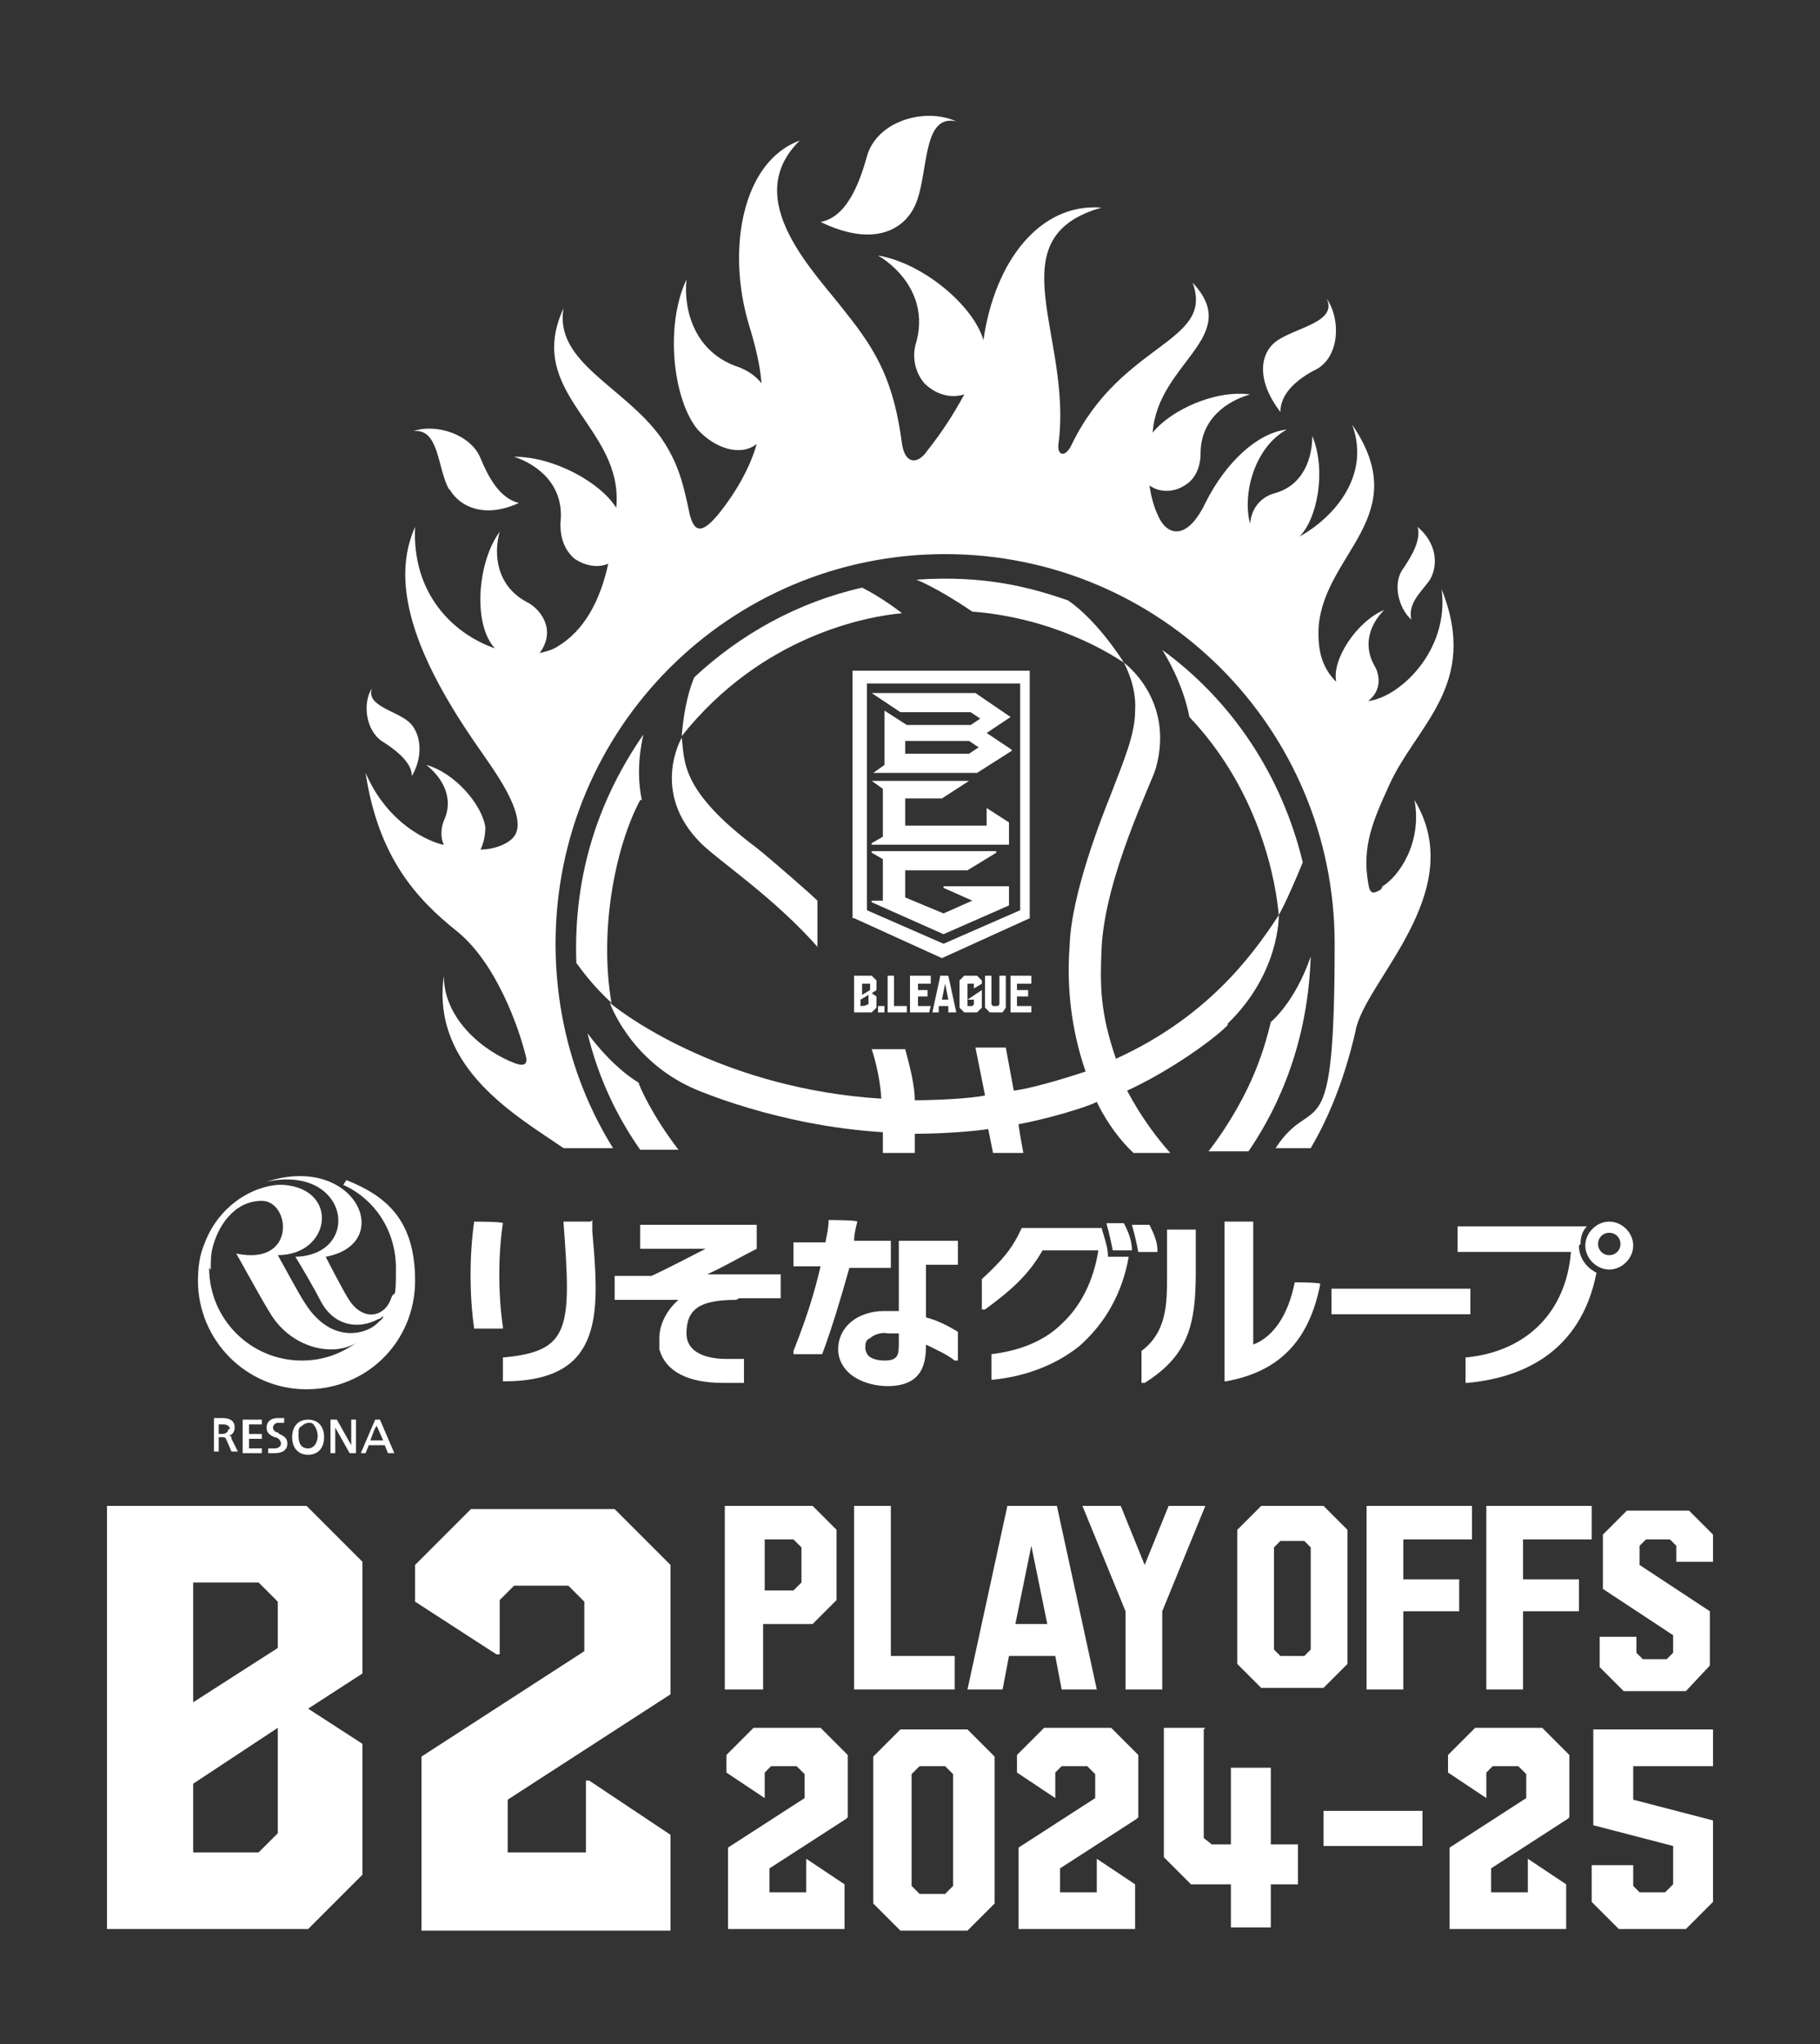 <?xml version="1.0" encoding="UTF-8"?>
<svg id="_レイヤー_1" data-name="レイヤー_1" xmlns="http://www.w3.org/2000/svg" width="114" height="128" xmlns:xlink="http://www.w3.org/1999/xlink" version="1.1" viewBox="0 0 114 128">
  <rect x="0" y="0" width="114" height="128" fill="#333333" stroke="none"/>
  <!-- Generator: Adobe Illustrator 29.3.0, SVG Export Plug-In . SVG Version: 2.1.0 Build 146)  -->
  <defs>
    <style>
      .st0 {
        fill: #fff;
      }
    </style>
  </defs>
  <g>
    <g>
      <path class="st0" d="M40.2,50.1c-.2-1-.3-2.3.1-4.1-2.7,3.9-4.4,8.6-4.2,14.3.3.4,1,1.4,2.2,2.5-.8-4.7.3-9.9,1.8-12.7Z"/>
      <path class="st0" d="M76.9,64.1c3.3-3.2,3.2-6.8,3.2-6.8-1.8,2.8-4.7,6.5-10.2,9-1-2.9-1-4.6-.9-6.9.2-4.5,3.2-10.5,3.4-11.3,1.2-4.3-2-6.6-2-6.6.1.2.8,1.5.7,3,0,1.5-.7,3.1-1.5,5.2-.6,1.5-2.5,6.3-2.6,9.5-.2,2.6.1,5.3,1,7.9-.3.1-3,1-4.5,1.2l-.5-2.7h-1.9l.6,3c-.9.2-3.2.3-4.4.3,0-.9-.3-2.1-.6-3.2h-2.1c.5,1.5.6,2.9.6,3.1-9.6-.6-15.8-5-17-6,0,0,1.2,3.5,5.1,5.3.2.1,5.4,2.4,12,2.8,0,.4,0,.8,0,1.3h2c0-.4,0-.8,0-1.2,2,0,4.1-.2,4.6-.3l.3,1.5h1.9c-.3-1.6-.3-1.8-.3-1.8,1.7-.3,4.4-1.1,4.9-1.4,0,0,.8,1.8,2.3,3.2h2.3c-.8-.9-1.8-2.2-2.7-3.9,2.6-1.2,5.3-3.1,6.3-4.1Z"/>
      <path class="st0" d="M51.2,59.3v-2.9c-.4-.4-2.8-2.5-3.8-3.3-4.8-3.6-4.5-5.4-4.7-6.9,0,0-2,3.4,1.2,6.6,1.1,1.1,4.6,3.4,7.4,6.6Z"/>
      <path class="st0" d="M36.8,64.7c.7,2.9,1.9,5.3,3.3,7.3h2.4c-1.7-2.2-2.5-4.1-2.5-4.2-1.8-1.1-3.2-3.1-3.2-3.1Z"/>
      <path class="st0" d="M79.6,64c-.3,1.2-1,4.3-3.9,8.1h2.5c1.3-1.9,3.7-6,3.9-12.2-1,2.9-2.5,4.1-2.5,4.1Z"/>
      <path class="st0" d="M56.5,38.4c-1.3-1-2.3-1.5-2.5-1.6-4,.9-7.6,2.9-10.5,5.6,0,0-.6,1.2-.8,3.7,5-6.3,11.6-7.5,13.8-7.7Z"/>
      <path class="st0" d="M72.8,40.7c.2.3,1.3,2.1,1.7,4.2,3.9,4.1,5.3,9.2,5.6,12.4.4-.7,1.1-2.3,1.5-3.3-1.3-5.4-4.4-10.1-8.8-13.3Z"/>
      <path class="st0" d="M66.9,37.6c-2.3-.8-5.2-1.6-9.5-1.3,0,0,1.3.5,3.5,2,5.1.4,8.6,2.6,9.5,3.2,0,0-1.6-2.6-3.5-3.9Z"/>
      <path class="st0" d="M53.5,57.5l5.5,2.5,5.5-2.5v-15.5h-11.1v15.5ZM54.3,42.8h9.6v14.2l-4.8,2.1-4.8-2.1v-14.2Z"/>
      <polygon class="st0" points="63.2 56.7 63.2 55.5 59.1 55.5 59.1 55.6 60.9 56.4 59.1 57.2 56.7 56.2 56.7 54.5 60.6 54.5 62.4 53.4 62.4 53.3 54.6 53.3 54.6 53.4 55.3 53.8 55.3 56.4 54.6 56.4 54.6 56.5 59.1 58.5 63.2 56.7"/>
      <path class="st0" d="M63.3,46.9h0c0,0-1.5-1-1.5-1l1.5-1h0c0,0-2.2-1.5-2.2-1.5h-6.5c0,0,1.8,1.2,1.8,1.2h4.4l.6.4-.6.4h-4l-1.4-.9h0v3.4l-.7.5h0c0,0,6.5,0,6.5,0l2.2-1.4ZM56.7,47.2v-.8h4l.6.4-.6.4h-4Z"/>
      <polygon class="st0" points="63.2 51.5 61.8 50.6 61.8 50.6 61.8 51.7 56.7 51.7 56.7 50 59 50 60.7 48.9 60.7 48.9 54.6 48.9 54.6 48.9 55.3 49.4 55.3 52.4 54.6 52.8 54.6 52.9 63.2 52.9 63.2 51.5"/>
      <polygon class="st0" points="56 61.1 55.6 61.1 55.6 63.4 56.8 63.4 56.8 63 56 63 56 61.1"/>
      <polygon class="st0" points="57 63.4 58.2 63.4 58.3 63 57.5 63 57.5 62.4 58.1 62.4 58.1 62 57.5 62 57.5 61.6 58.3 61.6 58.3 61.1 57 61.1 57 63.4"/>
      <path class="st0" d="M58.9,61.1l-.5,2.3h.4v-.4h.6v.4h.5l-.5-2.3h-.6ZM59,62.6l.2-1h0l.2,1h-.4Z"/>
      <rect class="st0" x="55" y="63" width=".4" height=".4"/>
      <polygon class="st0" points="62.6 62.9 62.5 63 62.2 63 62.1 62.9 62.1 61.1 61.7 61.1 61.7 63.1 62 63.4 62.8 63.4 63 63.1 63 61.1 62.6 61.1 62.6 62.9"/>
      <polygon class="st0" points="63.3 63.4 64.6 63.4 64.6 63 63.7 63 63.7 62.4 64.4 62.4 64.4 62 63.7 62 63.7 61.6 64.6 61.6 64.6 61.1 63.3 61.1 63.3 63.4"/>
      <polygon class="st0" points="60.4 61.1 60.1 61.4 60.1 63.1 60.4 63.4 61.2 63.4 61.5 63.1 61.5 62 61.5 62 60.6 62.6 60.6 62.6 61 62.6 61 62.9 60.9 63 60.6 63 60.6 62.9 60.6 61.6 60.6 61.6 60.9 61.6 61 61.6 61 61.9 61 61.9 61.5 61.6 61.5 61.4 61.2 61.1 60.4 61.1"/>
      <path class="st0" d="M53.5,61.1v2.3h1.1l.3-.3v-.7l-.3-.2.3-.2v-.6l-.3-.3h-1.1ZM54,61.6h.5v.4l-.5.3v-.6ZM54.4,62.9h-.1c0,.1-.4.1-.4.1v-.4l.5-.3v.6Z"/>
      <path class="st0" d="M57.3,12.9c.9-1.9.4-5.8,2.6-5.3-2-.9-5,0-5.6,2.2-.5,1.8-1.3,3.8-2.9,4.1,3.3,1.6,5.2.5,5.9-1Z"/>
      <path class="st0" d="M82.5,23.1c1.4-.8,1.5-3.1.6-4.4.7,1.5-2,1.8-3.2,2.7-.9.7-1.3,2.3.3,4.4,0-1.2,1.1-2.1,2.3-2.7Z"/>
      <path class="st0" d="M23.9,46.4c.8.5,1.9,1.3,1.9,2.2.8-1.4.5-2.8-.2-3.4-.8-.7-2.7-1-2.3-2.1-.6.9-.4,2.6.6,3.3Z"/>
      <path class="st0" d="M89.5,36.4c.5-.7.7-2.2-.7-3.4.2.8-.3,1.7-.9,2.6-.7.9-.3,2.5.5,3.2-.2-1,.5-1.6,1.1-2.4Z"/>
      <path class="st0" d="M28.2,30.7c.6,1,2.1,1.8,4.3.8-1.2-.3-1.9-1.6-2.4-2.8-.6-1.5-2.8-2.2-4.2-1.7,1.6-.2,1.5,2.3,2.2,3.6Z"/>
      <path class="st0" d="M86.5,55.7c-.5.3-.7.3-.8-.4-.4-2.3.3-3.9,1.3-6.1,1.7-3.8,5.7-6.3,3.3-12.3.5,3.9-2.7,6.8-4.6,7,.9-.7.7-1.7.4-2.2-.8-1.4-.2-2.7.6-3.5-1.7.7-3.3,3.1-3,4.5-.8-.8-1.2-1.8-1.1-3.5.4-4.6,6-6.9,2.1-12.6,1.2,3.3-1.3,5.9-3.3,7,1.1-1.1,1.7-4.1.8-6.3,0,1.3-.5,3.1-2.4,3.6-.7.2-1.4.8-1.5,1.9-.5-1.9.3-4.8,2.3-5.9-1.8.2-3.8,2-5.1,4.6-1.2,2.5-2.5,2-3,.7-.2-.4-.4-1.1-.5-1.8.7.5,1.6.4,2.2,0,.7-.4,1-1.2,1-2,0-2.2,1.7-3.3,3.1-3.7-2.2-.3-5,1-6.1,2.4.3-4.4,5.7-6,2.5-9.4,1.4,3.8-4.5,3.7-7.6,10.2-.4.8-.9.6-.8-.1.9-6.7-4-12.9,2.7-14.8-3.9-.3-6.7,3.4-7.4,8.3-.6-2.1-3.7-4.8-6.6-5.3,1.5.9,3.1,2.8,2.4,5.4-.3.9-.1,1.9.5,2.6.6.6,1.5,1,2.5.7-.7,1.3-1.5,2.5-2.3,3.5-.6.9-1.4.9-1.6-.4-.5-3.8-1.5-5.7-3.5-8.2-1.9-2.5-6.7-7.1-2.9-10.8-3.6,1.3-4.6,6.8-3.2,11.5.4,1.3.7,2.5.8,3.7-.4-.5-.9-.8-1.4-1-2.8-.9-3.5-3.6-3.3-5.5-1.4,3-.8,7.6.7,9.4,1.1,1.2,2.7,1.7,3.7.9-.4,1.4-1.2,2.9-2.4,4.4-1,1.2-1.5,1.2-1.8,0-.4-1.9-.7-3.2-1.8-4.8-2.3-3.2-6.7-4.7-6.1-8.1-2.5,5.4,3.8,7.4,3.3,12.5-1-1.6-3.9-3.2-6.4-3.2,1.5.5,3.2,1.8,2.9,4.2,0,.8.2,1.6.9,2.2.6.4,1.4.6,2.1.3-.5,2.3-1.5,4.2-3.2,5.2-.3.2-.7.3-1.1.4,1.1-1.5,0-2.8-.8-3.2-1.9-1-2.1-3-1.7-4.4-1.4,1.9-1.7,5.8-.3,7.3-2.6-.9-5.2-3.4-5-7.6-1.9,4.2.9,9.5,4.3,14.3.9,1.3,2.9,4.1,1.8,5.2-.4.4-1.2.7-2,.7.2-.4.3-.9.3-1.4-.2-1.4-1.9-3.4-3.7-3.9.9.7,1.8,2,1.1,3.5-.2.5-.2,1.1,0,1.5-.2,0-3.3-.8-4.9-4.5.8,5.3,3.2,7.9,5.7,9.9,2.5,2,3.9,6.1,4.3,7.7.2.6,0,.8-.6.6-1.9-.7-4.5-2.7-4.5-5.5-.8,5.8,4.6,8.8,7.5,10.8h3.1c-2.3-3.7-3.6-8.1-3.6-12.8,0-13.5,10.9-24.4,24.4-24.4s24.4,10.9,24.4,24.4-1.3,9.1-3.7,12.8h2.2c1.3-2.2,2.2-4.7,2.8-7.3.5-3.1,7.2-8.7,3.7-14.5.5,2.7-1,4.8-2,5.4Z"/>
    </g>
    <g>
      <g>
        <path class="st0" d="M50.9,94.3l1.5,1.5v4.4l-1.5,1.5h-3.1v4.1h-2.4v-11.5h5.4ZM47.9,99.6h1.8l.5-.5v-2.2l-.5-.5h-1.8v3.2Z"/>
        <path class="st0" d="M55.8,94.3v9.4h4v2.1h-6.3v-11.5h2.3Z"/>
        <path class="st0" d="M62.9,94.3h3.3l2.5,11.5h-2.2l-.4-2.1h-2.9l-.4,2.1h-2.2l2.5-11.5ZM63.5,101.7h2.1l-1-4.9h0l-1,4.9Z"/>
        <path class="st0" d="M75.5,94.3l-2.7,6.6v4.9h-2.3v-4.9l-2.7-6.6h2.4l1.5,3.7,1.5-3.7h2.4Z"/>
        <path class="st0" d="M82.9,94.3l1.5,1.5v8.4l-1.5,1.5h-3.9l-1.5-1.5v-8.4l1.5-1.5h3.9ZM81.7,103.7l.4-.4v-6.4l-.4-.4h-1.5l-.4.4v6.4l.4.4h1.5Z"/>
        <path class="st0" d="M92.2,94.3v2.1h-4.3v2.5h3.5v2h-3.5s0,4.9,0,4.9h-2.3v-11.5s6.6,0,6.6,0Z"/>
        <path class="st0" d="M99.7,94.3v2.1h-4.3v2.5h3.5v2h-3.5s0,4.9,0,4.9h-2.3v-11.5s6.6,0,6.6,0Z"/>
        <path class="st0" d="M107.3,97.8h-2.3v-1l-.4-.4h-1.5l-.4.4v1.2l4.4,2.9v3.4l-1.5,1.6h-3.9l-1.5-1.5v-1.9h2.3s0,1,0,1l.4.4h1.5s.4-.4.4-.4v-1.1l-4.4-2.9v-3.4l1.5-1.5h3.9l1.5,1.5v1.9Z"/>
      </g>
      <g>
        <path class="st0" d="M22.7,109.2v8.2l-3.4,3.4H6.7v-26.5h12.5l3.5,3.5v7l-3.4,2.2,3.4,2.2ZM12.1,99.1v7.5l5.3-3.4v-2.9l-1.2-1.2h-4.1ZM17.4,114.8v-6.6l-5.3,3.5v4.3h4.1l1.2-1.2Z"/>
        <path class="st0" d="M42,106.1l-10.2,6.6v3.3h4.9v-4.5h.2l5.1,3.4v6h-15.6v-10.9l10.2-6.6v-3.1l-1-1h-3.4l-.9.9v3.4h-.2l-5.1-3.3v-2.3l3.5-3.5h9l3.5,3.5v8.2Z"/>
      </g>
      <g>
        <path class="st0" d="M53,113.9l-4.8,3.1v1.5h2.3v-2.1h0l2.4,1.6v2.8h-7.3v-5.1l4.8-3.1v-1.5l-.5-.5h-1.6l-.4.4v1.6h0l-2.4-1.6v-1.1l1.7-1.7h4.2l1.7,1.7v3.9Z"/>
        <path class="st0" d="M60.6,108.3l1.7,1.7v9.2l-1.7,1.7h-4.2l-1.7-1.7v-9.2l1.7-1.7h4.2ZM59.7,118.1v-7l-.5-.5h-1.6l-.5.5v7l.5.5h1.6l.5-.5Z"/>
        <path class="st0" d="M71.2,113.9l-4.8,3.1v1.5h2.3v-2.1h0l2.4,1.6v2.8h-7.3v-5.1l4.8-3.1v-1.5l-.5-.5h-1.6l-.4.4v1.6h0l-2.4-1.6v-1.1l1.7-1.7h4.2l1.7,1.7v3.9Z"/>
        <path class="st0" d="M75.4,108.3v6.8l.5.4h1.2v-3.8s0-1,0-1h2.5v4.8h1.7v2.5h-1.7v2.7s-2.5,0-2.5,0v-2.7h-2.5l-1.7-1.7v-8.1h2.6Z"/>
        <path class="st0" d="M82.9,113.4h6.2v2.2h-6.2v-2.2Z"/>
        <path class="st0" d="M98.2,113.9l-4.8,3.1v1.5h2.3v-2.1h0l2.4,1.6v2.8h-7.3v-5.1l4.8-3.1v-1.5l-.5-.5h-1.6l-.4.4v1.6h0l-2.4-1.6v-1.1l1.7-1.7h4.2l1.7,1.7v3.9Z"/>
        <path class="st0" d="M99.8,116.8h2.5v1.3l.4.4h1.6l.5-.5v-2.4l-5-1.3v-6h7.5v2.3h-5v2.1l5,1.3v5.1l-1.7,1.7h-4.2l-1.7-1.7v-2.3Z"/>
      </g>
    </g>
  </g>
  <g>
    <g>
      <path class="st0" d="M55.8,79.2v-1.5h-2.3c0-.4.1-.8.2-1.2h0c0-.1-1.8-.1-1.8-.1h0c0,.5-.1.9-.2,1.4h-2v1.5h1.7c-.4,1.7-.9,3.3-1.7,5.3v.2c0,0,1.8,0,1.8,0h0c.6-1.6,1.2-3.6,1.7-5.4h2.6Z"/>
      <path class="st0" d="M60,83.4c-.5-.3-1.2-.7-2-.9v-3.3h2v-1.5h-3.7v4.4c-.3,0-.6,0-.9,0-1.7,0-2.9,1-2.9,2.4,0,.5.2,1,.6,1.4.6.6,1.6.9,2.5.9,2.3,0,2.4-1.6,2.4-2.6.6.3,1.3.6,1.8,1h.2c0,.1,0-1.6,0-1.6h0M54.4,84.9c-.1-.1-.2-.3-.2-.5s0-.5.3-.6c.2-.2.7-.4,1.1-.3.2,0,.5,0,.7,0v.5c0,.8,0,1.2-.9,1.2-.4,0-.8-.1-1-.3Z"/>
      <path class="st0" d="M31.5,83.1c-.3-2.1-.3-4.5,0-6.5h0c0-.1-1.8-.1-1.8-.1h0c-.3,2.1-.3,4.6,0,6.7h0c0,0,1.8,0,1.8,0h0Z"/>
      <path class="st0" d="M37,76.5h-1.7s0,.1,0,.1c.5,6.6.4,8-3.7,8.4h-.1s0,1.5,0,1.5h.1c2.1,0,3.6-.5,4.5-1.5,1.5-1.7,1.3-4.5,1-7.9v-.7Z"/>
      <path class="st0" d="M46.3,81.3h2.6v-1.5h-4.6c1.1-.5,2.1-1.1,3.1-1.6h0v-1.5h-7.3v1.5h4.1c-1,.5-2.3,1.2-3.4,1.7h-2.3v1.5h4c-.7.6-1.2,1.5-1.2,2.4s0,.4,0,.7c.4,1.4,1.8,2.1,4,2.1h1.3v-1.5s-1.1,0-1.1,0c-.6,0-2.5-.1-2.5-1.6s.8-2.1,3.1-2.1Z"/>
      <rect class="st0" x="83.4" y="80.7" width="8.7" height="1.6"/>
      <path class="st0" d="M69.4,78.7c0-.6-.2-1.1-.4-1.8h-5s0,0,0,0c-.6,1.3-1.2,2-2.5,3.2h0s0,1.9,0,1.9h.2c1.5-1.1,2.7-2.1,3.6-3.7h3.5c-.3,1.9-1.1,3.5-2.3,4.6-1.1,1.1-2.7,1.7-4.4,1.9h0v1.6h.1c2-.2,3.9-.9,5.4-2.1,1.6-1.4,2.7-3.3,3.1-5.6h-1Z"/>
      <path class="st0" d="M70.4,76.6h0c0,0,0,0,0,0h-1.1,0c.2.7.3,1.2.4,1.7h0c0,0,1.2,0,1.2,0h0c0-.6-.2-1.1-.5-1.7Z"/>
      <path class="st0" d="M72.5,78.3c0-.5-.2-1-.5-1.6h0c0,0,0,0,0,0h-1.1,0c.2.7.3,1.2.4,1.7h0c0,0,1.2,0,1.2,0h0Z"/>
      <path class="st0" d="M99,77.9c0-.4.1-.8.4-1.1h-8.1v1.6s6.9,0,7.1,0c-.3,3.7-2.7,6.2-6.5,6.6h-.1s0,1.6,0,1.6h.1c3.3-.3,7.1-1.8,8.1-6.9-.6-.3-1.1-.9-1.1-1.7Z"/>
      <path class="st0" d="M100.8,76.5c-.8,0-1.5.7-1.5,1.5s.7,1.5,1.5,1.5,1.5-.7,1.5-1.5-.7-1.5-1.5-1.5ZM100.8,78.6c-.4,0-.7-.3-.7-.7s.3-.7.7-.7.7.3.7.7-.3.7-.7.7Z"/>
      <path class="st0" d="M81.1,80.3h0c-.4,2-1.3,3.4-2.6,3.9,0-.3,0-7.7,0-7.7h-1.8v10s.1,0,.1,0c3.3-.6,5.2-2.5,5.9-6.1h0c0-.1-1.7-.1-1.7-.1Z"/>
      <path class="st0" d="M73.1,77v2.9c0,1.7,0,3.5-1.6,4.7h0s0,2,0,2h.2c2.7-1.7,3.2-3.6,3.2-6.9v-2.7h-1.7Z"/>
    </g>
    <path class="st0" d="M21.5,74.2h0s0,0,0,0c0,0,0,0,0,0s0,0,0,0h0c2,.9,3.3,2.9,3.3,5.2s-.1,1.3-.3,1.9h0c-.4,1.2-1.8,1.5-2.7,0-.2-.3-1.1-2-1.4-2.6,4.4-.8,1.9-6.5-3.7-4.7,0,0,0,0,0,0,5.2-1.1,6,4.6,1.8,4.7.5.8,1.3,2.2,1.6,2.8.8,1.5,2.3,1.8,3.6,1.1.1,0,.2-.1.3-.2h0c0,.2-.2.3-.3.4-.6.7-2.9,1.5-4.6-1.2-.4-.6-1.3-2.3-1.7-3,3.3,0,3.9-4.1.4-4.4-1.5-.1-4,1-5,3.7h0c-.3.7-.4,1.5-.4,2.3,0,3.7,3,6.8,6.8,6.8s6.8-3,6.8-6.8-1.8-5.3-4.3-6.3M13.2,79.5c0-.4,0-.9.1-1.3h0c.3-1.3,1.3-3,3.1-3s2.2,4.1-1.6,3.3c.4.7,1.6,2.9,2.1,3.7,1.3,2.2,3.9,2.8,5.4,1.9-1,.7-2.1,1.1-3.4,1.1-3.2,0-5.8-2.6-5.8-5.8Z"/>
    <g>
      <path class="st0" d="M14.3,89.9c.2,0,.4-.2.4-.5,0-.5-.4-.6-.8-.6h-.5v2.1h.3v-.9h.2c.2,0,.2,0,.3.2l.3.7h.4l-.4-.8c0-.1,0-.2-.2-.2M14.3,89.5c0,.2-.2.3-.4.3h-.2v-.6h.3c.2,0,.4.1.4.3Z"/>
      <path class="st0" d="M15.2,88.9v2.1h1.2v-.3h-.8v-.6h.8v-.3h-.8v-.6h.8v-.3h-1.2Z"/>
      <path class="st0" d="M17.4,89.7c-.2,0-.3-.2-.3-.3,0-.2.2-.3.3-.3.1,0,.2,0,.4,0h0s0-.3,0-.3h0c-.1,0-.3,0-.4,0-.4,0-.7.2-.7.6s.3.5.5.6c.2,0,.4.2.4.4s-.2.3-.4.3-.4,0-.4,0h0s0,.3,0,.3h0c.1,0,.3,0,.4,0,.5,0,.8-.2.8-.6s-.3-.5-.5-.6Z"/>
      <path class="st0" d="M19.3,88.9c-.6,0-1,.4-1,1.1s.4,1.1,1,1.1,1-.4,1-1.1-.4-1.1-1-1.1M19.3,90.7c-.5,0-.6-.4-.6-.8s0-.5.2-.6c.1-.1.3-.2.4-.2.2,0,.3,0,.4.2.1.1.2.4.2.6,0,.4-.2.8-.6.8Z"/>
      <path class="st0" d="M22,88.9v1.6c0,0-.9-1.6-.9-1.6h-.4v2.1h.3v-1.6c0,0,.9,1.6.9,1.6h.4v-2.1h-.3Z"/>
      <path class="st0" d="M23.8,88.9h-.3l-.9,2.1h.3s.2-.5.2-.5h1s.2.5.2.5h.4l-.9-2.1M24,90.2h-.8s.3-.9.4-.9c0,0,.4.9.4.9Z"/>
    </g>
  </g>
</svg>